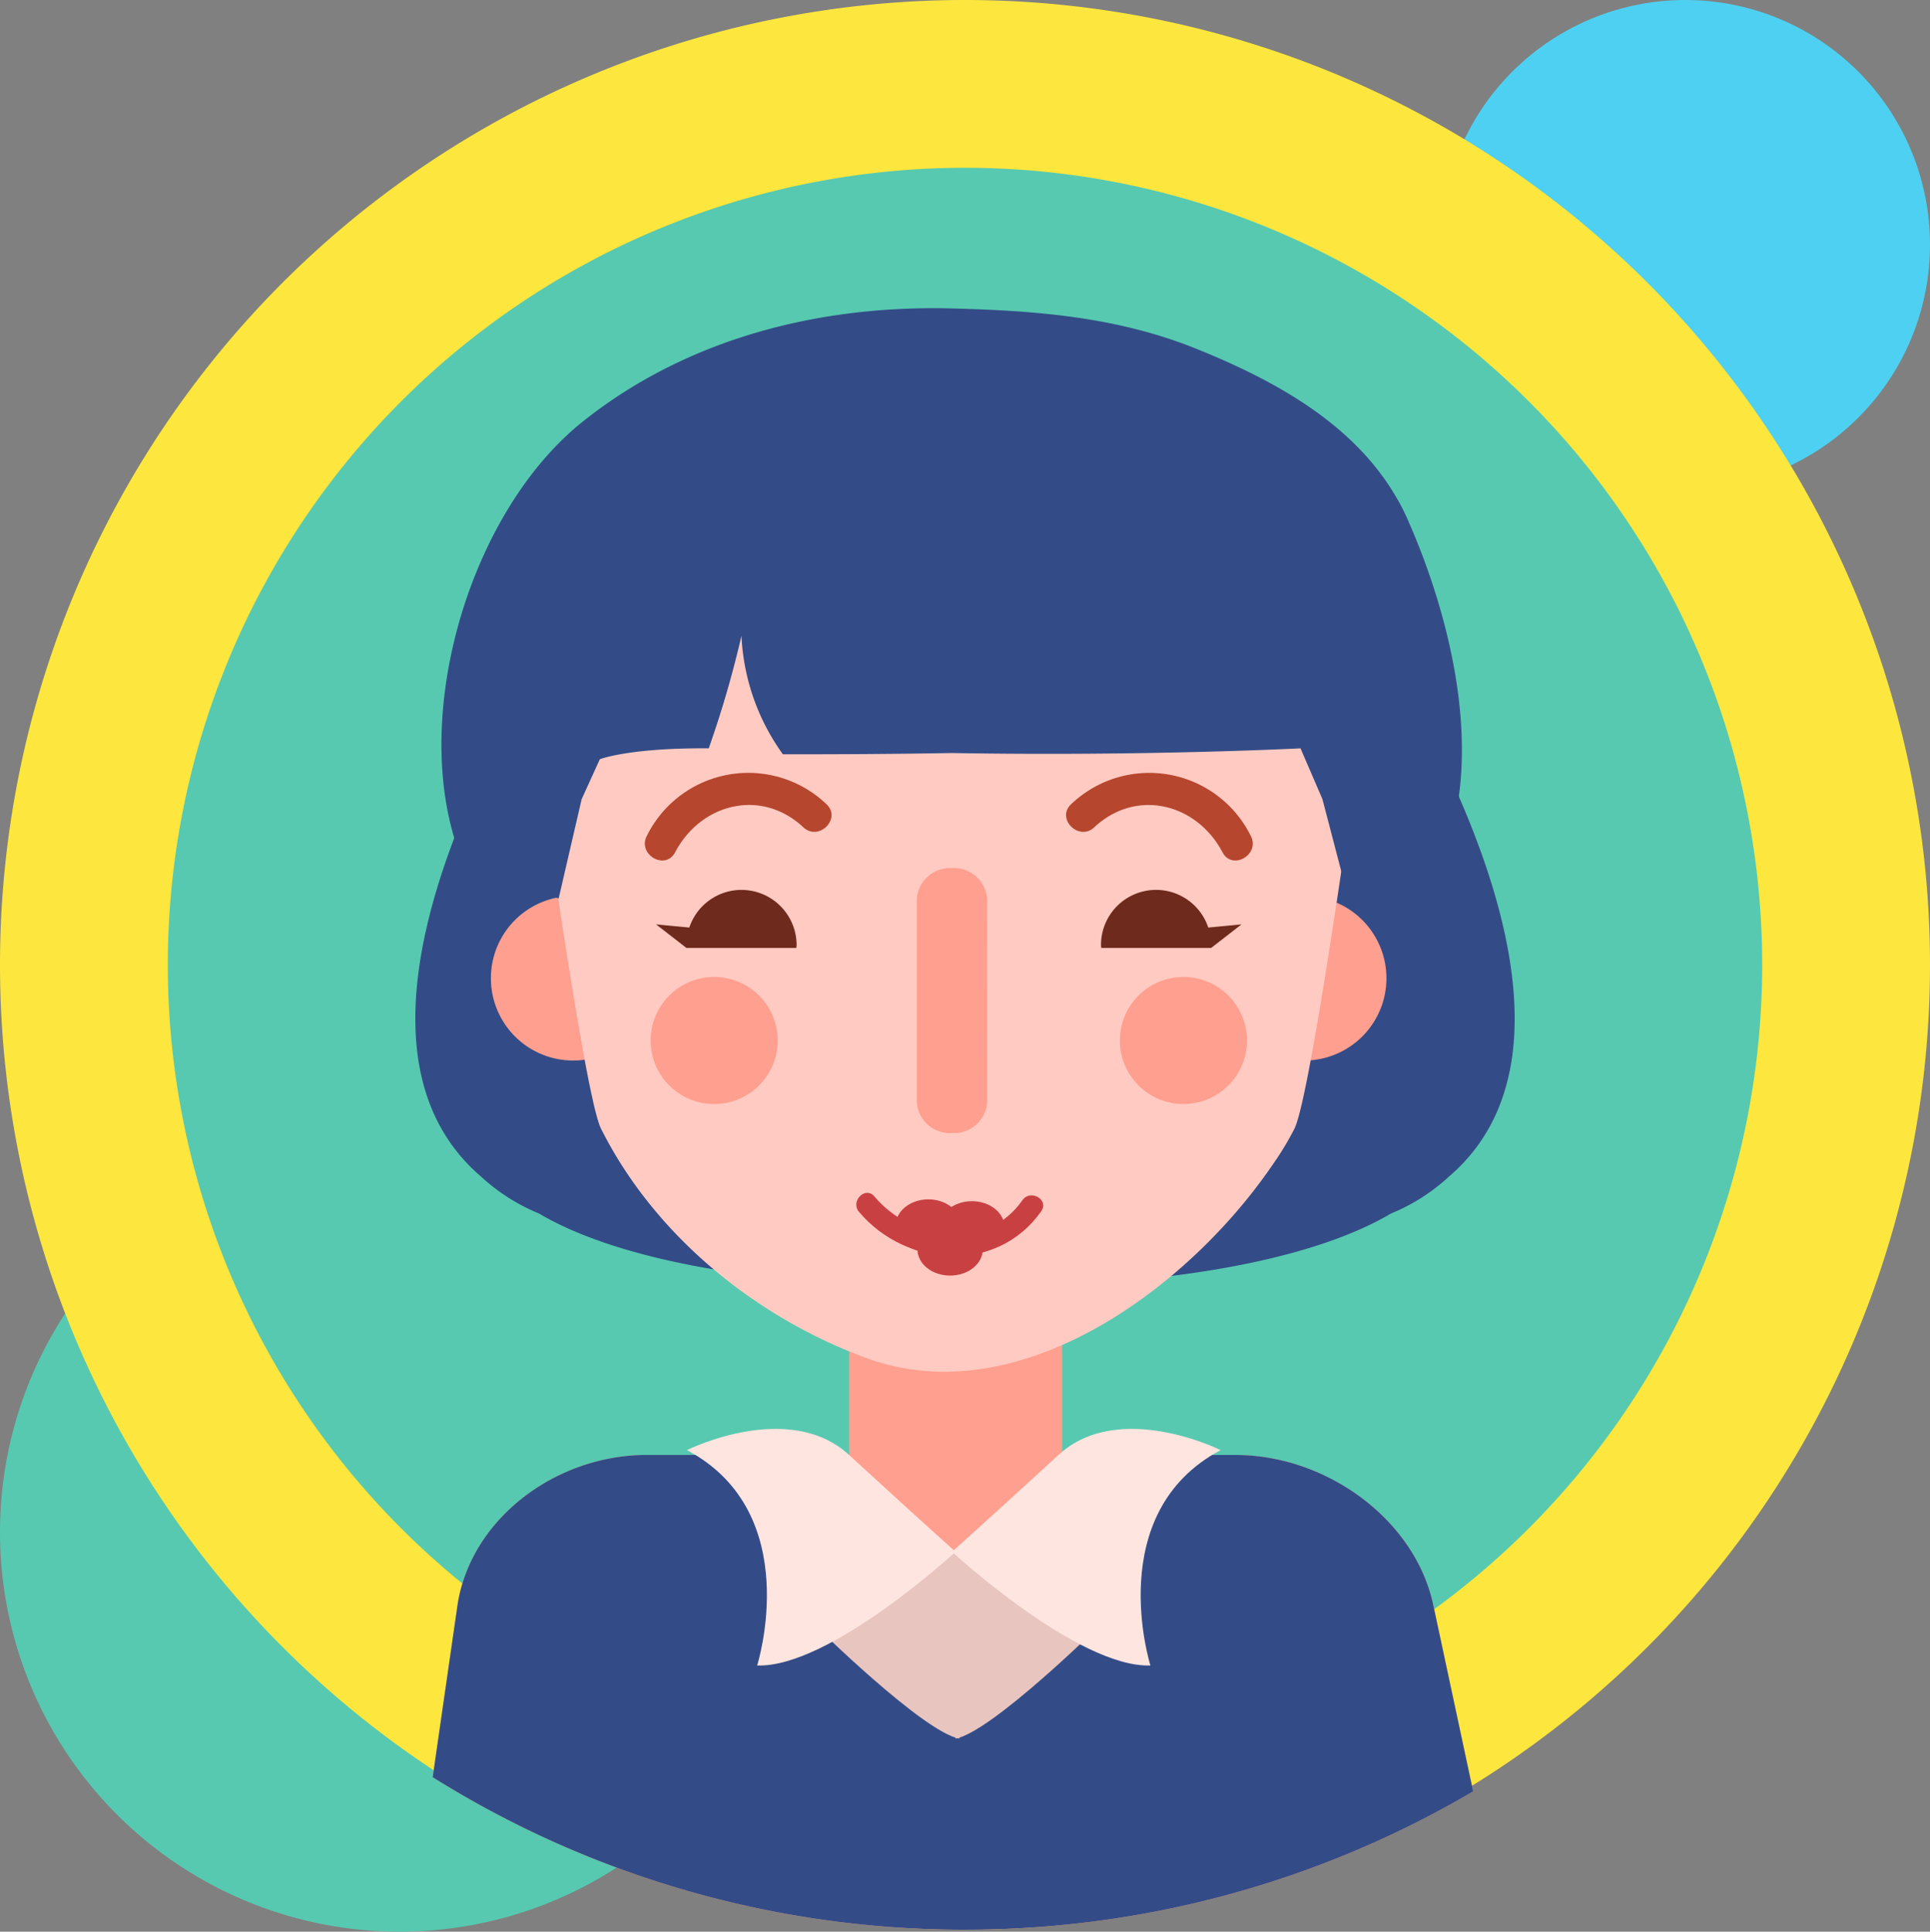 <svg xmlns="http://www.w3.org/2000/svg" xmlns:xlink="http://www.w3.org/1999/xlink" width="230" height="230.237" viewBox="0 0 230 230.237">
  <rect x="0" y="0" width="230" height="230.237" fill="#808080" stroke="none"/>
  <defs>
    <clipPath id="clip-path">
      <rect id="Rectangle_367" data-name="Rectangle 367" width="131.012" height="193.266" fill="none"/>
    </clipPath>
  </defs>
  <g id="Group_8153" data-name="Group 8153" transform="translate(0)">
    <g id="Group_3219" data-name="Group 3219" transform="translate(0 135)">
      <path id="Path_3569" data-name="Path 3569" d="M-56.565-113.13A47.618,47.618,0,0,0-8.947-160.749a47.618,47.618,0,0,0-47.618-47.618,47.618,47.618,0,0,0-47.618,47.618A47.618,47.618,0,0,0-56.565-113.13" transform="translate(104.183 208.367)" fill="#56c9b0"/>
    </g>
    <g id="Group_3220" data-name="Group 3220" transform="translate(171.68)">
      <path id="Path_3570" data-name="Path 3570" d="M-28.11-48.75A29.161,29.161,0,0,0,1.05-77.91a29.16,29.16,0,0,0-29.16-29.16A29.16,29.16,0,0,0-57.27-77.91,29.161,29.161,0,0,0-28.11-48.75" transform="translate(57.27 107.07)" fill="#4dd0f1"/>
    </g>
    <path id="Path_2184" data-name="Path 2184" d="M115,0A115,115,0,1,1,0,115,115,115,0,0,1,115,0Z" fill="#fde63d"/>
    <path id="Path_8347" data-name="Path 8347" d="M95,0A95,95,0,1,1,0,95,95,95,0,0,1,95,0Z" transform="translate(20 20)" fill="#57c9b0"/>
    <g id="Group_7995" data-name="Group 7995" transform="translate(49.496 36.733)">
      <g id="Group_7994" data-name="Group 7994" transform="translate(0 0)" clip-path="url(#clip-path)">
        <path id="Path_8139" data-name="Path 8139" d="M64.4,134.219a119.246,119.246,0,0,0,60.594-16.484L120.239,95.5c-2.165-10.111-12.661-17.858-23.578-17.858H76.009V55.717H50.627v21.92H26.538c-11.034,0-21.117,7.8-22.59,18l-2.943,20.41a119.268,119.268,0,0,0,63.4,18.175" transform="translate(1.065 59.046)" fill="#ff9f8f"/>
        <path id="Path_8140" data-name="Path 8140" d="M64.4,122.941a119.246,119.246,0,0,0,60.594-16.484l-4.756-22.237c-2.165-10.111-12.661-17.858-23.578-17.858H81.491v7.5h-12.9a2.587,2.587,0,0,1-1.277,1.955c-.437.27-.865.556-1.3.832a2.557,2.557,0,0,1-2.258,1.275c-.319-.014-.628-.052-.931-.093A6.724,6.724,0,0,1,58.9,76.678a2.7,2.7,0,0,1-1.267-2.47l-.371-.35H44.715v-7.5H26.538c-11.034,0-21.117,7.8-22.59,18l-2.943,20.41a119.268,119.268,0,0,0,63.4,18.175" transform="translate(1.065 70.324)" fill="#334c87"/>
        <path id="Path_8141" data-name="Path 8141" d="M40.372,72.958c-1.053-.171-1.846-.356-1.73-.585.288-.577-3.749,0-3.749,0L24.51,76.987l-1.444,3.46s12.939,12.8,17.306,13.621Z" transform="translate(24.445 76.426)" fill="#e8c5be"/>
        <path id="Path_8142" data-name="Path 8142" d="M30.313,71.794c1.048-.175,3.792,1.166,3.677.937-.288-.577,3.749,0,3.749,0l10.383,4.614,1.444,3.46S36.622,93.6,32.259,94.429Z" transform="translate(32.125 76.068)" fill="#e8c5be"/>
        <path id="Path_8143" data-name="Path 8143" d="M66.114,11.045A174.263,174.263,0,0,0,27.64,22.153l-6.6,10.383L18.946,43.379c-2.748-8.744-5.413-16.212-5.827-15.6l.367,4.472C14,33.4-12.843,74.072,7.839,91.811a23.205,23.205,0,0,0,6.9,4.393c6.542,3.87,20.9,8.88,51.377,8.8Z" transform="translate(0 11.704)" fill="#334c87"/>
        <path id="Path_8144" data-name="Path 8144" d="M31.507,11.045A174.258,174.258,0,0,1,69.984,22.153l6.6,10.383,2.091,10.843c2.748-8.744,5.413-16.212,5.829-15.6l-.369,4.472c-.513,1.151,26.328,41.822,5.646,59.56a23.154,23.154,0,0,1-6.9,4.393c-6.542,3.87-20.9,8.88-51.377,8.8Z" transform="translate(33.39 11.704)" fill="#334c87"/>
        <path id="Path_8145" data-name="Path 8145" d="M23.985,43.82a9.807,9.807,0,1,1-9.807-9.807,9.808,9.808,0,0,1,9.807,9.807" transform="translate(4.633 36.045)" fill="#ff9f8f"/>
        <path id="Path_8146" data-name="Path 8146" d="M66.276,43.82a9.808,9.808,0,1,1-9.807-9.807,9.808,9.808,0,0,1,9.807,9.807" transform="translate(49.45 36.045)" fill="#ff9f8f"/>
        <path id="Path_8147" data-name="Path 8147" d="M56.747,2.587H56.5S16.017-.362,6.437,41.262c0,0,6.63,49.377,8.873,53.847,6.468,12.9,18.7,22.637,31.735,27.37,17.986,6.534,38.133-8.2,48.262-23.03a34.858,34.858,0,0,0,2.63-4.34c2.243-4.47,8.873-53.847,8.873-53.847C97.232-.362,56.747,2.587,56.747,2.587" transform="translate(6.822 2.693)" fill="#ffcac1"/>
        <path id="Path_8148" data-name="Path 8148" d="M37.393,60.3a3.961,3.961,0,0,1-4.19,3.685,3.961,3.961,0,0,1-4.19-3.685V36.087A3.961,3.961,0,0,1,33.2,32.4a3.961,3.961,0,0,1,4.19,3.685Z" transform="translate(30.748 34.338)" fill="#ff9f8f"/>
        <path id="Path_8149" data-name="Path 8149" d="M16.885,36.363c3.075-5.844,10.28-7.664,15.283-2.98C34,35.1,36.757,32.349,34.922,30.629a13.487,13.487,0,0,0-21.4,3.769c-1.168,2.22,2.194,4.188,3.364,1.965" transform="translate(14.072 28.49)" fill="#b6462e"/>
        <path id="Path_8150" data-name="Path 8150" d="M28.757,46.275A7.572,7.572,0,1,1,21.186,38.7a7.572,7.572,0,0,1,7.572,7.572" transform="translate(14.428 41.015)" fill="#ff9f8f"/>
        <path id="Path_8151" data-name="Path 8151" d="M24.1,33.662A6.558,6.558,0,0,0,17.89,38.15l-3.961-.377,3.627,2.812h13.08c.008-.117.035-.227.035-.346A6.576,6.576,0,0,0,24.1,33.662" transform="translate(14.762 35.673)" fill="#6e2a1c"/>
        <path id="Path_8152" data-name="Path 8152" d="M59.654,34.4a13.488,13.488,0,0,0-21.4-3.769c-1.835,1.72.923,4.468,2.754,2.754,5-4.684,12.206-2.863,15.284,2.98,1.172,2.222,4.531.255,3.364-1.965" transform="translate(39.899 28.49)" fill="#b6462e"/>
        <path id="Path_8153" data-name="Path 8153" d="M40.763,46.275A7.572,7.572,0,1,0,48.335,38.7a7.572,7.572,0,0,0-7.572,7.572" transform="translate(43.199 41.015)" fill="#ff9f8f"/>
        <path id="Path_8154" data-name="Path 8154" d="M52.452,38.15a6.558,6.558,0,0,0-12.781,2.089c0,.119.029.229.035.346H52.788l3.625-2.812Z" transform="translate(42.042 35.673)" fill="#6e2a1c"/>
        <path id="Path_8155" data-name="Path 8155" d="M45.314,52.069c-4.338,6.2-13.191,4.834-17.64-.443-1.081-1.281-2.908.564-1.837,1.835,5.638,6.682,16.484,7.4,21.718-.08.962-1.376-1.289-2.674-2.241-1.312" transform="translate(27.036 54.252)" fill="#c94042"/>
        <path id="Path_8156" data-name="Path 8156" d="M35.58,54.706c0,1.732-1.745,3.137-3.9,3.137s-3.893-1.4-3.893-3.137,1.745-3.137,3.893-3.137,3.9,1.4,3.9,3.137" transform="translate(29.453 54.65)" fill="#c94042"/>
        <path id="Path_8157" data-name="Path 8157" d="M38.1,54.811c0,1.732-1.745,3.137-3.9,3.137s-3.893-1.4-3.893-3.137,1.745-3.137,3.893-3.137,3.9,1.4,3.9,3.137" transform="translate(32.125 54.762)" fill="#c94042"/>
        <path id="Path_8158" data-name="Path 8158" d="M36.84,56.071c0,1.732-1.745,3.137-3.9,3.137s-3.893-1.4-3.893-3.137,1.745-3.137,3.893-3.137,3.9,1.4,3.9,3.137" transform="translate(30.788 56.097)" fill="#c94042"/>
        <path id="Path_8159" data-name="Path 8159" d="M115.4,22.715c-5.055-8.867-14.462-14.056-23.881-17.858C82.037,1.029,72.439.3,62.354.03,46.6-.388,30.809,3.573,18.341,13.526,5.29,23.944-1.857,47.117,3.08,63.28l5.191.865,3.462,5.191,3.749,1.009L18.221,58.52l2.165-4.758s3.44-1.374,12.979-1.3a124.5,124.5,0,0,0,3.9-13.413A26.185,26.185,0,0,0,42.2,53.168c6.124.01,13.03-.023,20.163-.148,22.8.4,41.525-.556,41.525-.556L106.5,58.52l2.6,9.951,3.9.865,3.46-5.191,5.193-.865c3.646-11.936-.066-26.915-4.968-38.027a27.058,27.058,0,0,0-1.279-2.538" transform="translate(1.6 0)" fill="#334c87"/>
        <path id="Path_8160" data-name="Path 8160" d="M15.714,67.38s12.114-6.058,19.325.577c9.028,8.3,12.692,11.537,12.692,11.537s-15,13.848-23.65,13.557c0,0,5.765-18.171-8.367-25.671" transform="translate(16.653 68.726)" fill="#ffe5e0"/>
        <path id="Path_8161" data-name="Path 8161" d="M63.065,67.38s-12.114-6.058-19.327.577c-9.026,8.3-12.69,11.537-12.69,11.537s15,13.848,23.65,13.557c0,0-5.765-18.171,8.367-25.671" transform="translate(32.904 68.726)" fill="#ffe5e0"/>
      </g>
    </g>
  </g>
</svg>
